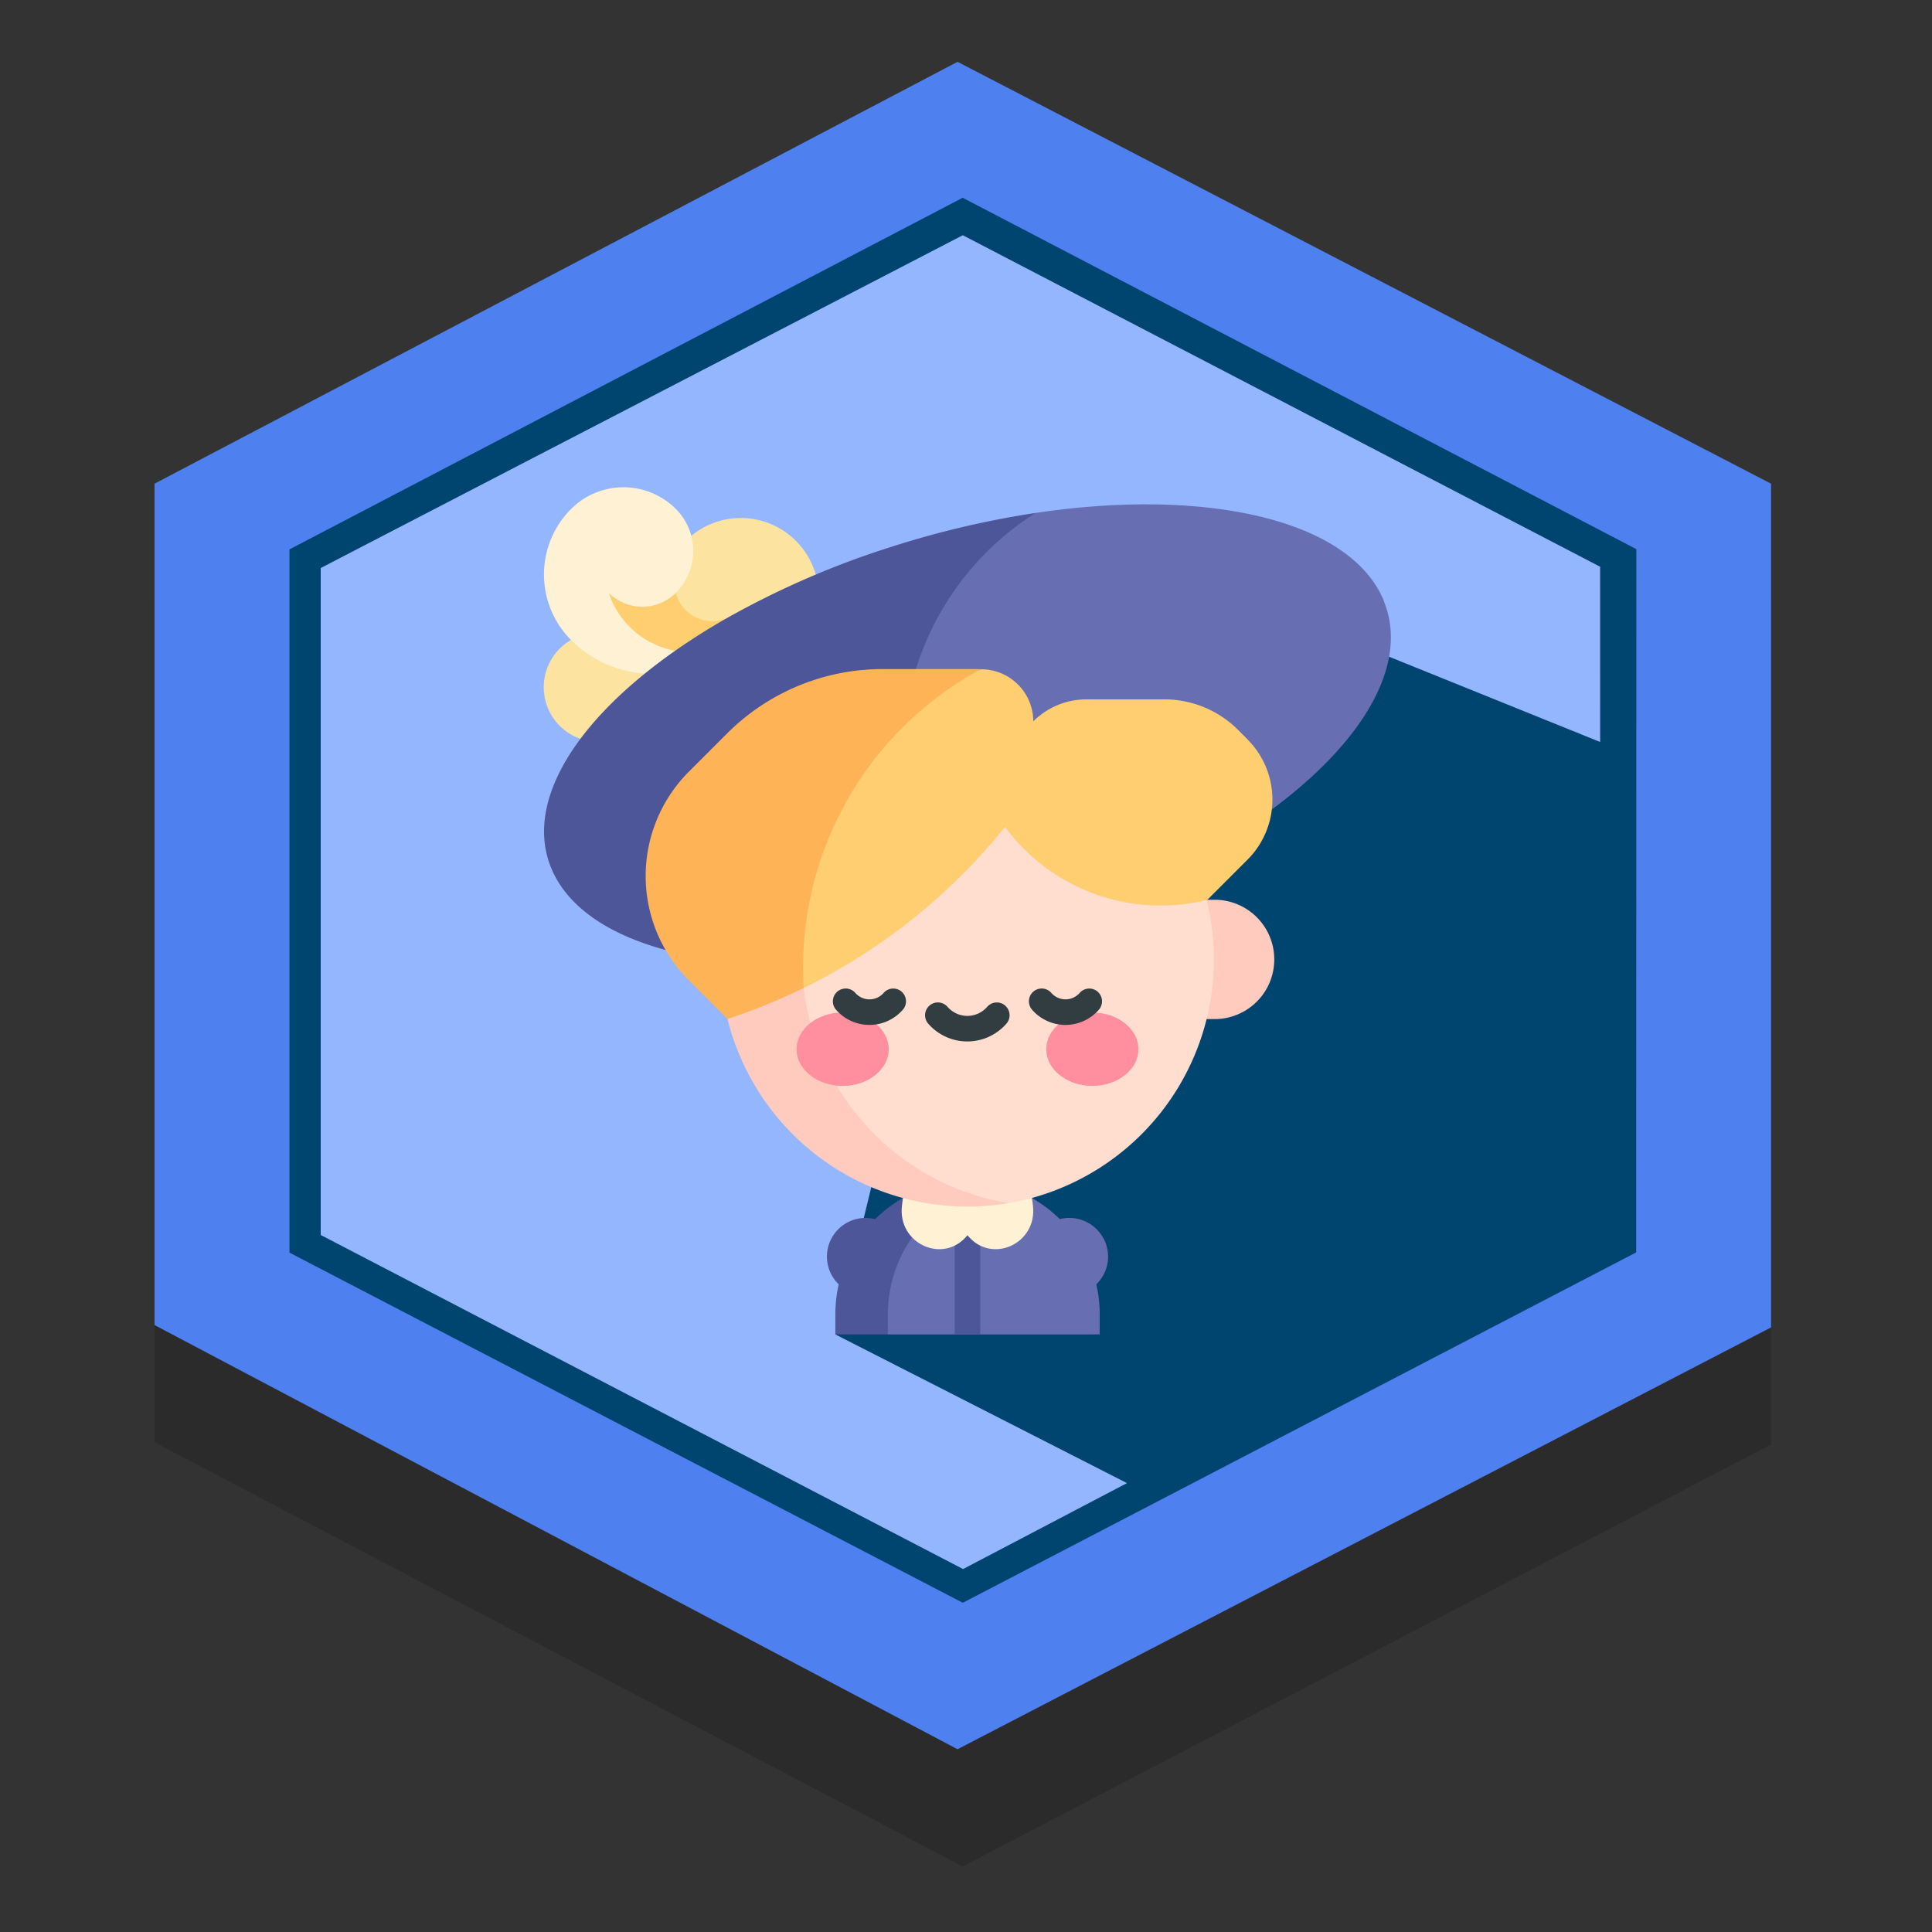<svg xmlns="http://www.w3.org/2000/svg" xmlns:xlink="http://www.w3.org/1999/xlink" viewBox="0 0 500 500"><rect x="0" y="0" width="500" height="500" fill="#333333" stroke="none"/><defs><style>.a{fill:none;}.b{fill:#2b2b2b;}.c{fill:#4e81ef;}.d{fill:#94b6ff;}.e{fill:url(#a);}.f{fill:#004570;}.g{fill:#fce3a0;}.h{clip-path:url(#b);}.i{fill:#ffce71;}.j{fill:#fff1d4;}.k{fill:#676fb2;}.l{fill:#4c5699;}.m{fill:#ffcbbe;}.n{fill:#ffddcf;}.o{fill:#ffb357;}.p{fill:#ff8e9e;}.q{fill:#313d40;}</style><linearGradient id="a" x1="74.91" y1="232.99" x2="423.49" y2="232.99" gradientUnits="userSpaceOnUse"><stop offset="0" stop-color="#004570"/><stop offset="0.52" stop-color="#004570"/><stop offset="1" stop-color="#004570"/></linearGradient><clipPath id="b"><rect class="a" x="140.75" y="126.11" width="219.25" height="219.25"/></clipPath></defs><title>survival_grandmarquess</title><polygon class="b" points="458.3 373.86 249.15 483.03 39.99 373.25 39.99 155.5 249.15 46.33 458.3 155.5 458.3 373.86"/><polygon class="c" points="458.35 343.53 247.81 452.7 39.99 342.92 39.99 125.18 247.81 16 458.35 125.18 458.35 343.53"/><polygon class="d" points="414.05 320.48 249.15 406.61 82.95 320.48 82.9 147.01 249.2 59.67 415.45 147.01 414.05 320.48"/><path class="e" d="M249.14,51.18l-174.23,91v182L249.17,414.8l174.27-90.68.05-182Zm165,268.43-164.9,86.46L83,319.61V147L249.17,60.88l164.94,85.79Z"/><polygon class="f" points="216.19 345.35 292 384 421 322 419 194 268 133 216.19 345.35"/><path class="g" d="M211.84,154.21A20.11,20.11,0,1,1,206,140a20.1,20.1,0,0,1,5.89,14.21Zm0,0"/><path class="g" d="M169,177.86a14.14,14.14,0,1,1-14.13-14.14A14.13,14.13,0,0,1,169,177.86Zm0,0"/><g class="h"><path class="i" d="M187.85,160.1a9.89,9.89,0,0,1-8-.45,9.74,9.74,0,0,1-4.94-6.22H157.56v17h24.72l7.9-4.81Zm0,0"/><path class="j" d="M170.93,167.37a22.26,22.26,0,0,1-13.37-13.94,12.28,12.28,0,0,0,17.36,0,15.35,15.35,0,0,0,0-21.7,19.17,19.17,0,0,0-27.13,0,24,24,0,0,0,0,33.9,30,30,0,0,0,42.39,0,22.27,22.27,0,0,1-19.25,1.74Zm0,0"/></g><path class="k" d="M285.69,320.73a10,10,0,0,0-11.42-5.22,34.15,34.15,0,0,0-7.19-5.45h-29l-13.57,13.57v16.43l5.29,5.29h54.8v-5.21a34.74,34.74,0,0,0-.88-7.75,10,10,0,0,0,2-11.66Zm0,0"/><path class="l" d="M250.38,305.65a33.93,33.93,0,0,0-23.9,9.86,10,10,0,0,0-9.42,16.88,34.67,34.67,0,0,0-.87,7.75v5.21h13.58v-5.21c0-1.12.1-2.64.21-3.73a34.7,34.7,0,0,1,3.93-12.68h0a34.37,34.37,0,0,1,23.25-17.39,34.42,34.42,0,0,0-6.78-.68Zm0,0"/><rect class="l" x="247.07" y="315.85" width="6.62" height="29.5"/><g class="h"><path class="j" d="M267.32,312l-.24-1.94-16.7-10.15-16.71,10.15-.24,1.94c-1.22,9.9,10.78,15.34,16.95,7.67,6.17,7.67,18.16,2.23,16.94-7.67Zm0,0"/><path class="k" d="M358.14,155.48c-8.68-21-45.82-29.37-90.19-22.73l-38,21.46v89.42h22.16c6-1.43,12.11-3.12,18.23-5.09,59.52-19.1,98.81-56.29,87.76-83.06Zm0,0"/><path class="l" d="M268,132.75a239.89,239.89,0,0,0-37.57,8.85,224,224,0,0,0-42.55,18.5c-34.28,19.61-53.33,44.9-45.22,64.57,9.92,24,57,31.48,109.54,19A73.58,73.58,0,0,1,268,132.75Zm0,0"/></g><path class="m" d="M314.34,232.86h-8.82v30.88h8.82a15.44,15.44,0,0,0,0-30.88Zm0,0"/><path class="n" d="M261,185.23a64,64,0,0,0-69.88,38.87v35.45L243,311.38h18a64,64,0,0,0,0-126.15Zm0,0"/><path class="m" d="M208,255.68H196.35l-8.06,8.06A64,64,0,0,0,261,311.38a63.9,63.9,0,0,1-53-55.7Zm0,0"/><path class="i" d="M322.87,191.37l-2.52-2.53A26.94,26.94,0,0,0,301.3,181H281.15a19.45,19.45,0,0,0-13.74,5.69,13.49,13.49,0,0,0-13.48-13.48l-51.6,16.91V248.3l5.71,7.38A154,154,0,0,0,260.11,214a50,50,0,0,0,52.35,18.88l10.41-10.41a22,22,0,0,0,0-31.08Zm0,0"/><path class="o" d="M253.93,173.16H228.37a56.83,56.83,0,0,0-40.19,16.65l-9.9,9.9a38.19,38.19,0,0,0,0,54l10,10A154.2,154.2,0,0,0,208,255.68a87.74,87.74,0,0,1,45.89-82.52Zm0,0"/><path class="p" d="M230,271.54c0,5.24-5.34,9.49-11.93,9.49s-11.92-4.25-11.92-9.49,5.34-9.5,11.92-9.5,11.93,4.25,11.93,9.5Zm0,0"/><path class="p" d="M294.62,271.54c0,5.24-5.34,9.49-11.93,9.49s-11.92-4.25-11.92-9.49,5.34-9.5,11.92-9.5,11.93,4.25,11.93,9.5Zm0,0"/><path class="q" d="M233.35,256.65a3.31,3.31,0,0,0-4.67.32,4.86,4.86,0,0,1-7.32,0,3.31,3.31,0,0,0-5,4.34,11.47,11.47,0,0,0,17.3,0,3.31,3.31,0,0,0-.32-4.66Zm0,0"/><path class="q" d="M284.08,256.65a3.31,3.31,0,0,0-4.67.32,4.86,4.86,0,0,1-7.32,0,3.31,3.31,0,0,0-5,4.34,11.47,11.47,0,0,0,17.3,0,3.31,3.31,0,0,0-.32-4.66Zm0,0"/><path class="q" d="M260.15,260.25a3.31,3.31,0,0,0-4.67.32,6.79,6.79,0,0,1-10.26,0,3.31,3.31,0,1,0-5,4.35,13.42,13.42,0,0,0,20.24,0,3.3,3.3,0,0,0-.32-4.67Zm0,0"/></svg>